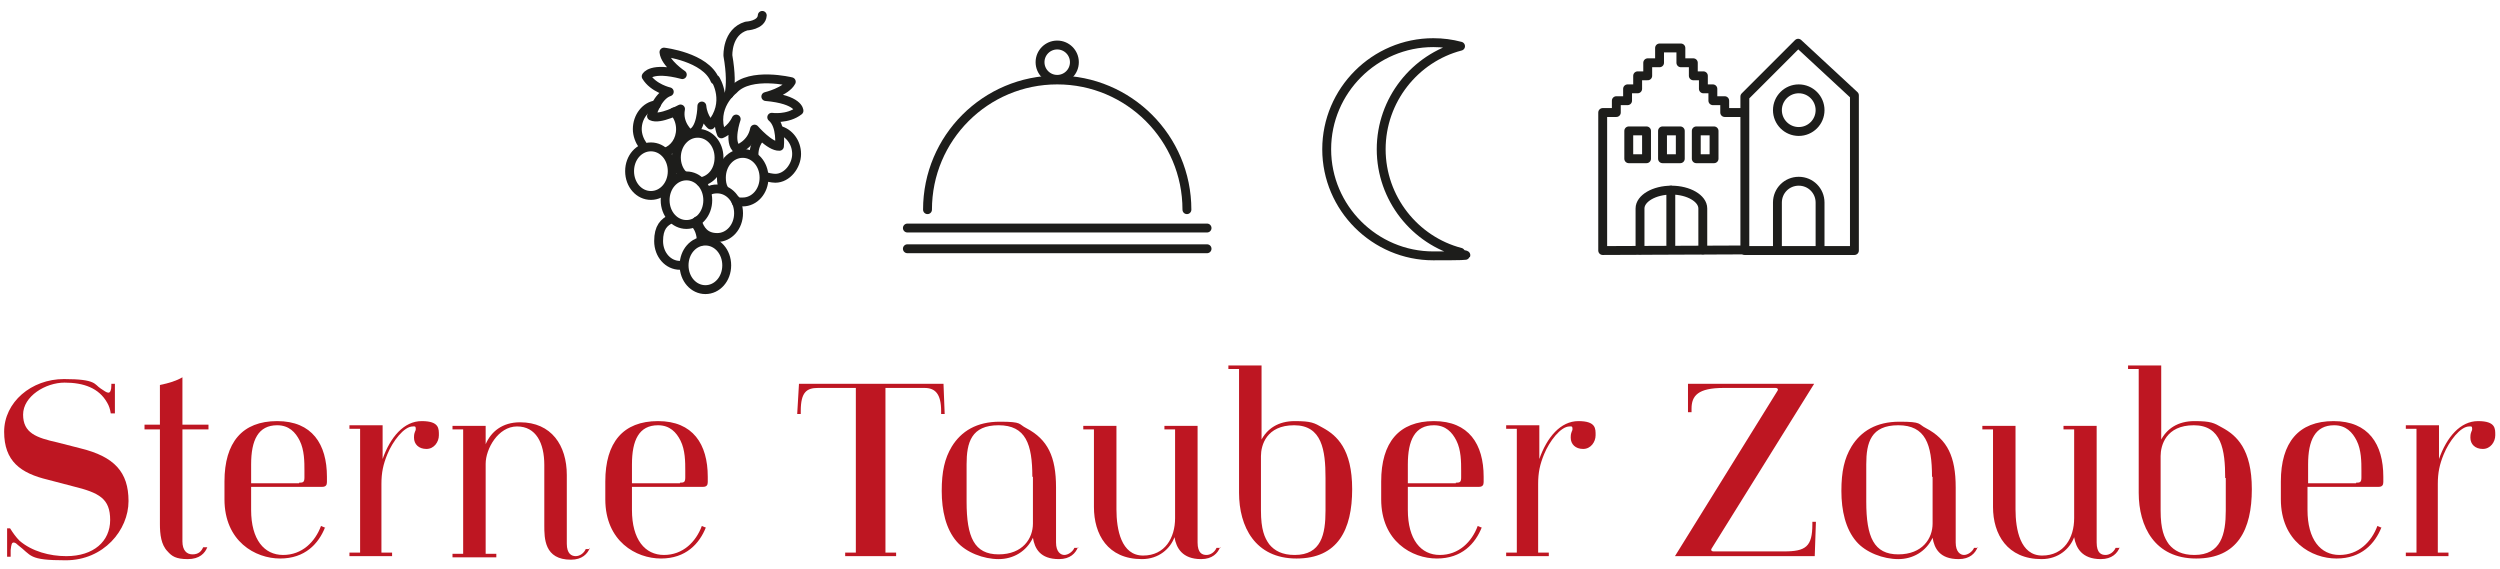 <svg xmlns="http://www.w3.org/2000/svg" id="Ebene_1" viewBox="0 0 422.1 96"><defs><style>      .st0 {        fill: #be1622;      }      .st1 {        fill: none;        stroke: #1d1d1b;        stroke-linecap: round;        stroke-linejoin: round;        stroke-width: 1.5px;      }    </style></defs><g><path class="st0" d="M1.2,93.9v-4.7h.5c.5.8,1,1.5,1.6,2.1,2.1,1.8,5.1,2.6,7.9,2.6,4.6,0,7.4-2.5,7.4-6.1s-1.8-4.6-6.3-5.7l-4.2-1.1c-4.6-1.1-7.4-3.1-7.4-8.1s4.6-8.9,10.1-8.9,5.1.9,6.2,1.6c.6.4,1,.7,1.3.7s.5-.4.5-1.2v-.3h.6v5h-.7c-.1-.7-.3-1.3-.6-1.8-1.4-2.5-4-3.4-7.2-3.4s-7,2.3-7,5.4,2.2,3.9,5.8,4.7l3.9,1c5.7,1.4,8.1,4,8.1,8.9s-4.2,10-10.6,10-5.7-.8-8.1-2.6c-.3-.3-.5-.4-.7-.4-.3,0-.4.3-.5,1.3v1.1h-.6Z"></path><path class="st0" d="M30.8,91.4c0,1.5.7,2.2,1.7,2.2s1.5-.5,1.8-1.2h.7c-.4,1-1.3,2-3.3,2s-2.7-.5-3.4-1.3c-1.1-1.1-1.3-2.9-1.3-4.6v-16h-2.6v-.8h2.6v-6.7c1.5-.3,2.8-.7,3.8-1.3v8h4.4v.8h-4.4v18.9Z"></path><path class="st0" d="M54.9,89c-1.1,2.8-3.4,5.3-7.6,5.3s-9.4-2.9-9.4-10v-3c0-6.6,3-10.2,8.9-10.2s8.4,3.9,8.4,9.4v.9c0,.5-.2.8-.8.8h-12v3.9c0,5,2.2,7.6,5.4,7.6s5.4-2.2,6.4-4.9l.7.3ZM50.5,81.5c.7,0,.9-.1.9-.9v-1.1c0-1.5,0-3.5-.8-5.1-.7-1.4-1.8-2.6-3.8-2.6-3.2,0-4.4,2.5-4.4,6.6v3.2h8.1Z"></path><path class="st0" d="M66.4,93.9h-7.4v-.6h1.8v-20.9h-1.8v-.6h5.6v5.7c1.3-3.7,3.6-6.4,6.6-6.4s2.9,1.3,2.9,2.4-.8,2.3-2.1,2.3-2.1-.8-2.1-1.9.3-1,.3-1.5-.2-.4-.5-.4c-1.5,0-3.4,2.5-4.3,4.7-.7,1.7-1,3.1-1,5v11.6h1.8v.6Z"></path><path class="st0" d="M99.6,92.5c-.4,1-1.3,2-3.2,2-4.5,0-4.5-3.6-4.5-5.8v-10.2c0-3.7-1.4-6.5-4.6-6.5s-5.3,3.8-5.3,6.3v15.2h1.8v.6h-7.4v-.6h1.8v-21h-1.8v-.6h5.6v3.1c.9-2.1,2.8-3.7,5.8-3.7,5.3,0,7.9,3.9,7.9,8.9v11.6c0,1.7.8,2.1,1.5,2.1s1.4-.5,1.7-1.2h.7Z"></path><path class="st0" d="M119.2,89c-1.1,2.8-3.4,5.3-7.6,5.3s-9.4-2.9-9.4-10v-3c0-6.6,3-10.2,8.9-10.2s8.4,3.9,8.4,9.4v.9c0,.5-.2.8-.8.8h-12v3.9c0,5,2.2,7.6,5.4,7.6s5.4-2.2,6.4-4.9l.7.3ZM114.8,81.5c.7,0,.9-.1.9-.9v-1.1c0-1.5,0-3.5-.8-5.1-.7-1.4-1.8-2.6-3.8-2.6-3.2,0-4.4,2.5-4.4,6.6v3.2h8.1Z"></path><path class="st0" d="M151.2,93.9h-8.5v-.6h1.8v-27.8h-6.4c-1.9,0-2.9.7-2.9,3.9v.5h-.6l.3-5.1h24.4l.2,5.1h-.6v-.5c0-2.9-1-3.9-2.8-3.9h-6.6v27.8h1.8v.6Z"></path><path class="st0" d="M182,92.4c-.4,1-1.3,2-3.2,2-3.2,0-4.1-1.8-4.4-3.6-1.1,2.3-3.3,3.6-5.8,3.6s-5.5-1.1-7.1-3c-1.8-2.1-2.5-5.2-2.5-8.5s.5-5.5,1.7-7.5c1.6-2.6,4.2-4.2,8.1-4.2s3.1.4,4.5,1.1c3.6,1.9,5,4.8,5,10v9.3c0,1.6.8,2.1,1.4,2.1s1.4-.5,1.7-1.2h.7ZM174.3,80.5c0-5.5-1.1-8.7-5.7-8.7s-5.4,2.9-5.4,6.6v6.3c0,6,1.3,8.9,5.4,8.9s5.8-2.7,5.8-5.2v-7.9Z"></path><path class="st0" d="M206,92.4c-.4,1-1.3,2-3.2,2-3.2,0-4.2-1.9-4.5-3.7-.7,1.9-2.6,3.7-5.5,3.7-5.8,0-8.1-4.2-8.1-8.8v-13.1h-1.8v-.6h5.6v14.1c0,3.4.8,7.8,4.5,7.8s5.4-3,5.4-6.3v-15h-1.8v-.6h5.6v19.7c0,1.8.8,2.1,1.5,2.1s1.4-.5,1.7-1.2h.7Z"></path><path class="st0" d="M212.9,74.4c1-2,2.9-3.3,5.7-3.3s3.3.3,4.7,1.1c2.4,1.3,5,3.6,5,10.4s-2.4,11.7-9.4,11.7-9.7-5.4-9.7-11.1v-20.9h-1.8v-.6h5.6v12.7ZM223.8,80.7c0-4.7-.6-8.9-5.3-8.9s-5.6,3.4-5.6,5.2v9.2c0,3.2.6,4.6,1.4,5.7.9,1.1,2.2,1.8,4.3,1.8,4.5,0,5.2-3.5,5.2-7.5v-5.5Z"></path><path class="st0" d="M250.2,89c-1.1,2.8-3.4,5.3-7.6,5.3s-9.4-2.9-9.4-10v-3c0-6.6,3-10.2,8.9-10.2s8.4,3.9,8.4,9.4v.9c0,.5-.2.8-.8.8h-12v3.9c0,5,2.2,7.6,5.4,7.6s5.4-2.2,6.4-4.9l.7.3ZM245.8,81.5c.7,0,.9-.1.9-.9v-1.1c0-1.5,0-3.5-.8-5.1-.7-1.4-1.8-2.6-3.8-2.6-3.2,0-4.4,2.5-4.4,6.6v3.2h8.1Z"></path><path class="st0" d="M261.7,93.9h-7.4v-.6h1.8v-20.9h-1.8v-.6h5.6v5.7c1.3-3.7,3.6-6.4,6.6-6.4s2.9,1.3,2.9,2.4-.8,2.3-2.1,2.3-2.1-.8-2.1-1.9.3-1,.3-1.5-.2-.4-.5-.4c-1.5,0-3.4,2.5-4.3,4.7-.7,1.7-1,3.1-1,5v11.6h1.8v.6Z"></path><path class="st0" d="M301.2,93.1c3.7,0,4.8-.8,4.8-4.6v-.4h.6l-.2,5.8h-23.6l17.3-27.9c.2-.3,0-.5-.3-.5h-8.8c-4.3,0-5.4,1.3-5.4,3.5v.6h-.6v-4.8h21.3l-17.3,27.8c-.2.3,0,.5.3.5h11.8Z"></path><path class="st0" d="M333.9,92.4c-.4,1-1.3,2-3.2,2-3.2,0-4.1-1.8-4.4-3.6-1.1,2.3-3.3,3.6-5.8,3.6s-5.5-1.1-7.1-3c-1.8-2.1-2.5-5.2-2.5-8.5s.5-5.5,1.7-7.5c1.6-2.6,4.2-4.2,8.1-4.2s3.1.4,4.5,1.1c3.6,1.9,5,4.8,5,10v9.3c0,1.6.8,2.1,1.4,2.1s1.4-.5,1.7-1.2h.7ZM326.2,80.5c0-5.5-1.1-8.7-5.7-8.7s-5.4,2.9-5.4,6.6v6.3c0,6,1.3,8.9,5.4,8.9s5.8-2.7,5.8-5.2v-7.9Z"></path><path class="st0" d="M357.9,92.4c-.4,1-1.3,2-3.2,2-3.2,0-4.2-1.9-4.5-3.7-.7,1.9-2.6,3.7-5.5,3.7-5.8,0-8.2-4.2-8.2-8.8v-13.1h-1.8v-.6h5.6v14.1c0,3.4.8,7.8,4.5,7.8s5.4-3,5.4-6.3v-15h-1.8v-.6h5.6v19.7c0,1.8.8,2.1,1.5,2.1s1.4-.5,1.7-1.2h.7Z"></path><path class="st0" d="M364.8,74.4c1-2,2.9-3.3,5.7-3.3s3.3.3,4.7,1.1c2.4,1.3,5,3.6,5,10.4s-2.4,11.7-9.4,11.7-9.7-5.4-9.7-11.1v-20.9h-1.8v-.6h5.6v12.7ZM375.7,80.7c0-4.7-.6-8.9-5.3-8.9s-5.6,3.4-5.6,5.2v9.2c0,3.2.6,4.6,1.4,5.7.9,1.1,2.2,1.8,4.3,1.8,4.5,0,5.3-3.5,5.3-7.5v-5.5Z"></path><path class="st0" d="M402.1,89c-1.1,2.8-3.4,5.3-7.6,5.3s-9.4-2.9-9.4-10v-3c0-6.6,3-10.2,8.9-10.2s8.4,3.9,8.4,9.4v.9c0,.5-.2.8-.8.8h-12v3.9c0,5,2.2,7.6,5.4,7.6s5.4-2.2,6.4-4.9l.7.3ZM397.8,81.5c.7,0,.9-.1.9-.9v-1.1c0-1.5,0-3.5-.8-5.1-.7-1.4-1.8-2.6-3.8-2.6-3.2,0-4.4,2.5-4.4,6.6v3.2h8.1Z"></path><path class="st0" d="M413.6,93.9h-7.4v-.6h1.8v-20.9h-1.8v-.6h5.6v5.7c1.3-3.7,3.6-6.4,6.6-6.4s2.9,1.3,2.9,2.4-.8,2.3-2.1,2.3-2.1-.8-2.1-1.9.3-1,.3-1.5-.2-.4-.5-.4c-1.5,0-3.4,2.5-4.3,4.7-.7,1.7-1,3.1-1,5v11.6h1.8v.6Z"></path></g><path class="st1" d="M128.7,2.6c-.1,1.7-2.7,1.8-2.7,1.8-3.3,1-3.1,5-3.1,5,.5,2.9.5,5,.2,6.5"></path><path class="st1" d="M113.8,18.9c.7.7,1.1,1.8,1.1,2.9,0,1.9-1.1,3.4-2.6,3.9"></path><path class="st1" d="M108.5,24.5c-.5-.7-.9-1.7-.9-2.7,0-2.1,1.4-3.9,3.2-4.1"></path><path class="st1" d="M115.3,29.5c-.7-.7-1.1-1.8-1.1-2.9,0-2.3,1.6-4.1,3.6-4.1s3.6,1.8,3.6,4.1-1.4,3.8-3.1,4.1"></path><path class="st1" d="M113.5,28.9c0,2.3-1.6,4.1-3.6,4.1s-3.6-1.8-3.6-4.1,1.6-4.1,3.6-4.1,3.6,1.8,3.6,4.1Z"></path><path class="st1" d="M131.6,22c1.6.4,2.9,2,2.9,4s-1.6,4.1-3.6,4.1c0,0-.7,0-1.7-.3"></path><path class="st1" d="M127.3,26.1c0-1.1.4-2.1,1-2.8"></path><path class="st1" d="M122.2,31.9c-.3-.6-.4-1.2-.4-1.9,0-2.3,1.6-4.1,3.6-4.1s3.6,1.8,3.6,4.1-1.6,4.1-3.6,4.1-.7,0-1-.2"></path><path class="st1" d="M119.5,32.3c.5-.3,1-.4,1.6-.4,2,0,3.6,1.8,3.6,4.1s-1.6,4.1-3.6,4.1-2.9-1.2-3.4-2.8"></path><path class="st1" d="M117.3,37.7c.7.7,1.1,1.8,1.1,3"></path><path class="st1" d="M114.8,44.8c-2,0-3.6-1.8-3.6-4.1s.9-3.2,2.2-3.8"></path><path class="st1" d="M122.7,44.8c0,2.3-1.6,4.1-3.6,4.1s-3.6-1.8-3.6-4.1,1.6-4.1,3.6-4.1,3.6,1.8,3.6,4.1Z"></path><path class="st1" d="M119.5,33.8c0,2.3-1.6,4.1-3.6,4.1s-3.6-1.8-3.6-4.1,1.6-4.1,3.6-4.1,3.6,1.8,3.6,4.1Z"></path><path class="st1" d="M123.8,15.2s-3.7,2.8-2,7.4c0,0,1.6-.6,2.5-2.5,0,0-1.4,4,.2,5.1,0,0,2.4-.8,2.9-3.4,0,0,2.6,3,4.2,2.9,0,0,.4-3.5-1.3-4.9,0,0,2.7.4,4.6-1.1,0,0,0-1.9-5.6-2.4,0,0,3.4-.8,4.3-2.5,0,0-6.9-1.7-9.7,1.3Z"></path><path class="st1" d="M120.8,13.4s2.5,3.9-.8,7.7c0,0-1.3-1.1-1.5-3.2,0,0,0,4.3-2.1,4.7,0,0-2-1.6-1.5-4.2,0,0-3.5,1.9-4.9,1.2,0,0,.9-3.4,3-4.1,0,0-2.7-.6-3.9-2.6,0,0,.8-1.7,6.1-.3,0,0-2.9-1.9-3.1-3.8,0,0,7,.8,8.6,4.7Z"></path><g><path class="st1" d="M156.6,35.4c0-12.1,9.8-21.9,21.9-21.9s21.9,9.8,21.9,21.9"></path><line class="st1" x1="153.2" y1="38.5" x2="203.8" y2="38.5"></line><line class="st1" x1="153.2" y1="42" x2="203.8" y2="42"></line><circle class="st1" cx="178.5" cy="10.5" r="2.9"></circle></g><path class="st1" d="M233.2,25.2c0-8.3,5.7-15.4,13.4-17.4-1.5-.4-3-.6-4.6-.6-9.9,0-18,8.1-18,18s8.1,18,18,18,3.1-.2,4.6-.6c-7.7-2-13.4-9.1-13.4-17.4Z"></path><g><g><polyline class="st1" points="294.6 16.3 303.6 7.3 313.1 16.1 313.1 42.3 294.6 42.3 294.6 16.3"></polyline><path class="st1" d="M300.1,42.3v-8.1c0-2,1.6-3.6,3.6-3.6s3.6,1.6,3.6,3.6v8.1"></path><ellipse class="st1" cx="303.7" cy="18.6" rx="3.6" ry="3.6"></ellipse></g><path class="st1" d="M276.9,42.2v-7c0-1.7,2.4-3.1,5.3-3.1s5.3,1.4,5.3,3.1v7"></path><polyline class="st1" points="294.6 42.2 270.6 42.3 270.6 19 272.9 19 272.9 17 274.8 17 274.8 15 276.5 15 276.5 12.8 278.2 12.8 278.2 10.6 280.2 10.6 280.2 8.1 283.8 8.1 283.8 10.6 285.9 10.6 285.9 12.8 287.6 12.8 287.6 15 289.2 15 289.2 17 291.2 17 291.2 19 294.4 19"></polyline><rect class="st1" x="275" y="22.1" width="3" height="4.7"></rect><rect class="st1" x="280.7" y="22.1" width="3" height="4.7"></rect><rect class="st1" x="286.4" y="22.1" width="3" height="4.7"></rect><line class="st1" x1="282.1" y1="32.1" x2="282.1" y2="41.4"></line></g></svg>